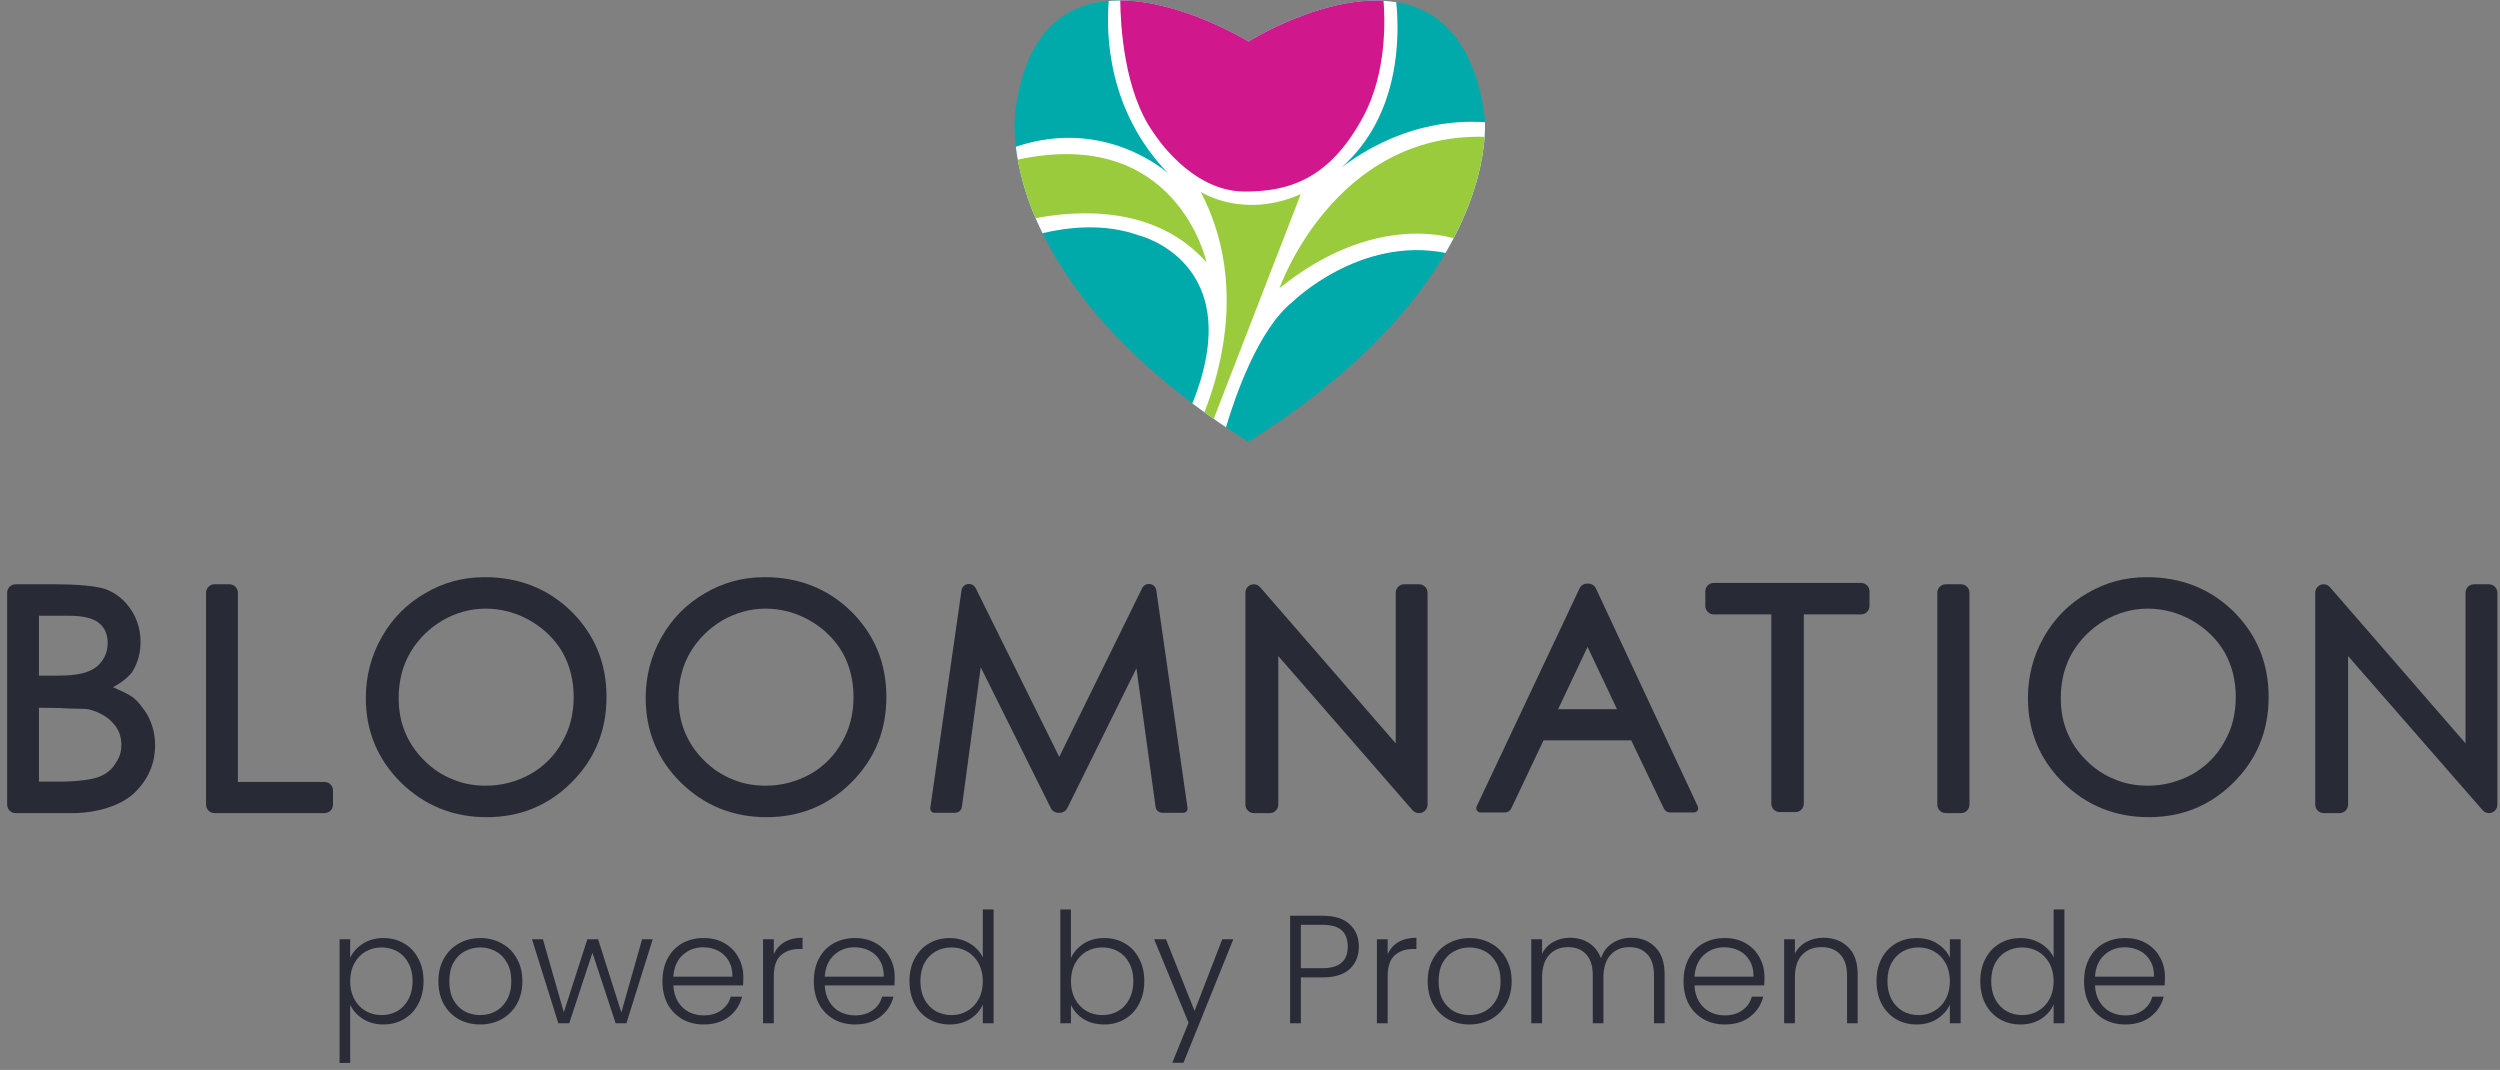 <svg width="937" height="401" viewBox="0 0 937 401" fill="none" xmlns="http://www.w3.org/2000/svg">
<rect x="0" y="0" width="937" height="401" fill="#808080" stroke="none"/>
<path d="M556.449 51.283C555.897 59.243 553.49 72.704 544.833 89.29C543.897 91.087 542.883 92.92 541.791 94.79C529.626 115.61 507.596 140.617 467.9 165.624C465 163.795 462.194 161.967 459.483 160.141C458.865 159.723 458.25 159.308 457.641 158.891C457.158 158.562 456.678 158.233 456.201 157.904C455.121 157.158 454.056 156.411 453.009 155.664L451.447 154.545L451.408 154.519L449.905 153.423L448.984 152.746C448.655 152.506 448.327 152.262 447.998 152.019L446.886 151.19C416.397 128.242 399.743 105.847 390.711 87.373C389.775 85.458 388.918 83.588 388.14 81.764C385.083 74.724 382.837 67.358 381.445 59.809C381.136 58.089 380.903 56.474 380.729 54.977C379.778 46.924 380.502 42.243 380.502 42.243C384.158 11.937 399.059 1.726 415.545 0.334C416.972 0.213 418.409 0.16 419.856 0.163C443.141 0.232 467.893 15.572 467.893 15.572C467.893 15.572 494.339 -1.06 518.529 0.282C520.125 0.371 521.715 0.543 523.293 0.798C538.697 3.311 552.349 14.351 556.41 43.355C556.41 43.355 556.528 44.2 556.577 45.789C556.613 47.125 556.607 48.974 556.449 51.283Z" fill="#00AAAB"/>
<path d="M556.444 51.292C555.892 59.252 553.485 72.713 544.828 89.299C543.892 91.095 542.878 92.929 541.786 94.799C509.623 88.414 484.575 113.024 484.575 113.024C471.65 123.313 463.003 148.317 459.494 160.15C458.876 159.732 458.261 159.317 457.653 158.9C457.17 158.571 456.69 158.242 456.213 157.913C455.132 157.167 454.068 156.42 453.02 155.672L451.458 154.554L451.419 154.528L449.916 153.432L448.996 152.755C448.667 152.515 448.338 152.271 448.009 152.028L446.898 151.199C468.221 98.168 426.802 88.21 426.802 88.21C413.959 83.585 400.32 85.118 390.723 87.398C389.787 85.484 388.93 83.614 388.151 81.789C385.095 74.749 382.849 67.383 381.457 59.835C381.148 58.114 380.914 56.499 380.74 55.002C413.791 43.858 436.764 64.022 437.872 65.016C415.185 41.594 414.508 13.041 415.557 0.36C416.984 0.238 418.421 0.185 419.867 0.189C443.153 0.258 467.905 15.597 467.905 15.597C467.905 15.597 494.35 -1.035 518.54 0.307C520.136 0.396 521.726 0.569 523.304 0.824C524.564 13.028 525.021 43.137 502.728 62.831C523.791 46.884 544.081 44.946 556.589 45.815C556.608 47.134 556.602 48.983 556.444 51.292Z" fill="white"/>
<path d="M511.102 43.417C498.262 67.622 482.463 71.832 466.385 71.79C446.118 71.737 432.548 50.026 432.548 50.026C421.175 34.486 419.952 8.795 419.873 0.163C443.159 0.232 467.911 15.571 467.911 15.571C467.911 15.571 494.356 -1.061 518.546 0.282C519.102 7.163 519.818 26.97 511.102 43.417Z" fill="#D0178B"/>
<path d="M556.442 51.275C555.889 59.236 553.483 72.697 544.825 89.283C537.838 87.325 511.265 82.374 479.559 108.007C479.559 108.007 499.862 49.808 556.442 51.275Z" fill="#9ACB3C"/>
<path d="M452.22 98.386C433.15 76.705 403.525 78.807 388.144 81.784C385.087 74.744 382.841 67.378 381.449 59.83C440.857 47.053 452.069 97.682 452.22 98.386Z" fill="#9ACB3C"/>
<path d="M487.529 72.77L454.896 156.983C453.714 156.158 452.552 155.334 451.41 154.509C458.17 137.371 466.841 104.1 450.029 71.905C450.029 71.902 465.792 82.323 487.529 72.77Z" fill="#9ACB3C"/>
<path d="M55.966 269.356C57.405 272.485 58.123 275.784 58.123 279.252C58.123 286.272 55.502 292.277 50.258 297.268C45.099 302.174 35.793 304.753 27.166 304.753H5.852C4.1 304.753 2.68 303.333 2.68 301.581V222.159C2.68 220.407 4.1 218.987 5.852 218.987H20.823C27.589 218.987 36.513 219.473 40.234 221.08C44.041 222.687 47.085 225.309 49.369 228.946C51.569 232.414 52.669 236.305 52.669 240.619C52.669 244.509 51.759 248.183 49.75 251.53C48.672 253.327 45.501 255.97 42.328 257.556C44.951 258.74 48.186 260.094 50.131 261.616C51.399 262.716 52.5 263.942 53.43 265.296C54.444 266.564 55.29 267.918 55.966 269.356ZM14.606 292.954H22.853C28.69 292.954 34.927 292.151 37.38 291.051C40.002 289.951 41.947 288.344 43.217 286.23C44.739 284.115 45.501 281.789 45.501 279.252C45.501 275.953 44.443 273.204 42.328 271.005C40.383 268.721 37.465 267.03 33.574 265.93C32.221 265.592 28.267 265.634 25.898 265.549C23.529 265.38 20.654 265.296 17.271 265.296H14.606V292.954ZM32.876 251.72C35.244 250.874 37.105 249.437 38.458 247.407C39.728 245.546 40.361 243.389 40.361 240.936C40.361 237.806 39.305 235.354 37.19 233.577C34.99 231.716 31.227 230.786 25.898 230.786H14.606V253.243H21.077C26.49 253.243 30.424 252.735 32.876 251.72Z" fill="#282A35"/>
<path d="M89.159 293.081H121.63C123.382 293.081 124.802 294.501 124.802 296.253V301.581C124.802 303.333 123.382 304.753 121.63 304.753H80.405C78.653 304.753 77.232 303.333 77.232 301.581V222.159C77.232 220.407 78.653 218.987 80.405 218.987H85.987C87.738 218.987 89.159 220.407 89.159 222.159V293.081Z" fill="#282A35"/>
<path d="M214.254 229.264C222.966 237.976 227.321 248.633 227.321 261.236C227.321 273.839 222.966 284.496 214.254 293.208C205.541 301.92 194.926 306.276 182.408 306.276C169.806 306.276 159.064 301.92 150.183 293.208C141.471 284.496 137.115 273.966 137.115 261.617C137.115 253.412 139.102 245.8 143.078 238.78C147.054 231.759 152.509 226.261 159.445 222.286C166.211 218.311 173.612 216.323 181.648 216.323C194.589 216.323 205.458 220.637 214.254 229.264ZM215.015 261.236C215.015 255.062 213.619 249.479 210.829 244.489C207.952 239.583 203.892 235.608 198.648 232.563C193.404 229.602 187.864 228.122 182.029 228.122C176.36 228.122 170.947 229.602 165.788 232.563C160.713 235.608 156.695 239.625 153.735 244.616C150.86 249.606 149.421 255.273 149.421 261.617C149.421 266.353 150.225 270.625 151.832 274.431C153.354 278.237 155.723 281.748 158.937 284.962C162.151 288.176 165.703 290.544 169.594 292.067C173.316 293.674 177.461 294.477 182.029 294.477C187.949 294.477 193.531 293.039 198.775 290.163C203.934 287.203 207.91 283.185 210.702 278.11C213.577 273.205 215.015 267.58 215.015 261.236Z" fill="#282A35"/>
<path d="M319.142 229.264C327.855 237.976 332.21 248.633 332.21 261.236C332.21 273.839 327.855 284.496 319.142 293.208C310.43 301.92 299.815 306.276 287.297 306.276C274.695 306.276 263.953 301.92 255.072 293.208C246.359 284.496 242.004 273.966 242.004 261.617C242.004 253.412 243.99 245.8 247.966 238.78C251.941 231.759 257.397 226.261 264.332 222.286C271.1 218.311 278.501 216.323 286.536 216.323C299.477 216.323 310.346 220.637 319.142 229.264ZM319.904 261.236C319.904 255.062 318.507 249.479 315.717 244.489C312.841 239.583 308.781 235.608 303.537 232.563C298.293 229.602 292.753 228.122 286.916 228.122C281.249 228.122 275.836 229.602 270.677 232.563C265.602 235.608 261.584 239.625 258.623 244.616C255.748 249.606 254.31 255.273 254.31 261.617C254.31 266.353 255.113 270.625 256.721 274.431C258.243 278.237 260.611 281.748 263.826 284.962C267.04 288.176 270.592 290.544 274.483 292.067C278.205 293.674 282.348 294.477 286.916 294.477C292.836 294.477 298.42 293.039 303.664 290.163C308.823 287.203 312.799 283.185 315.591 278.11C318.466 273.205 319.904 267.58 319.904 261.236Z" fill="#282A35"/>
<path d="M430.604 218.86C432.002 218.86 433.186 219.887 433.386 221.271L445.086 302.815C445.224 303.771 444.482 304.626 443.517 304.626H435.631C434.364 304.626 433.291 303.691 433.117 302.436L425.935 250.451L400.037 302.859C399.502 303.941 398.401 304.626 397.194 304.626H396.688C395.484 304.626 394.385 303.945 393.848 302.868L367.573 250.071L360.511 302.428C360.341 303.687 359.267 304.626 357.996 304.626H350.245C349.279 304.626 348.538 303.771 348.674 302.815L360.375 221.275C360.574 219.889 361.762 218.86 363.161 218.86C364.232 218.86 365.209 219.466 365.685 220.425L397.008 283.692L428.081 220.431C428.553 219.469 429.532 218.86 430.604 218.86Z" fill="#282A35"/>
<path d="M523.119 222.159C523.119 220.407 524.54 218.987 526.292 218.987H531.873C533.625 218.987 535.046 220.407 535.046 222.159V301.581C535.046 303.333 533.625 304.753 531.873 304.753H531.8C530.883 304.753 530.011 304.356 529.408 303.664L479.095 245.884V301.581C479.095 303.333 477.674 304.753 475.922 304.753H469.96C468.208 304.753 466.787 303.333 466.787 301.581V222.124C466.787 220.391 468.192 218.987 469.924 218.987C470.832 218.987 471.697 219.381 472.293 220.067L523.119 278.617V222.159Z" fill="#282A35"/>
<path d="M595.282 218.734C596.513 218.734 597.633 219.447 598.156 220.562L636.337 302.243C636.828 303.294 636.06 304.5 634.9 304.5H625.922C624.945 304.5 624.056 303.94 623.634 303.059L611.382 277.476H578.523L566.397 303.05C565.976 303.936 565.084 304.5 564.103 304.5H554.89C553.726 304.5 552.958 303.289 553.454 302.237L592.002 220.552C592.526 219.442 593.643 218.734 594.871 218.734H595.282ZM606.055 265.804L595.017 242.459L583.979 265.804H606.055Z" fill="#282A35"/>
<path d="M639.152 221.651C639.152 219.9 640.573 218.479 642.325 218.479H697.514C699.266 218.479 700.687 219.9 700.687 221.651V227.107C700.687 228.859 699.266 230.279 697.514 230.279H676.073V301.201C676.073 302.953 674.653 304.373 672.901 304.373H667.065C665.313 304.373 663.893 302.953 663.893 301.201V230.279H642.325C640.573 230.279 639.152 228.859 639.152 227.107V221.651Z" fill="#282A35"/>
<path d="M726.105 222.159C726.105 220.407 727.525 218.987 729.276 218.987H734.987C736.738 218.987 738.157 220.407 738.157 222.159V301.581C738.157 303.333 736.738 304.753 734.987 304.753H729.276C727.525 304.753 726.105 303.333 726.105 301.581V222.159Z" fill="#282A35"/>
<path d="M837.211 229.264C845.923 237.976 850.28 248.633 850.28 261.236C850.28 273.839 845.923 284.496 837.211 293.208C828.5 301.92 817.885 306.276 805.367 306.276C792.763 306.276 782.021 301.92 773.14 293.208C764.428 284.496 760.072 273.966 760.072 261.617C760.072 253.412 762.06 245.8 766.035 238.78C770.011 231.759 775.466 226.261 782.402 222.286C789.168 218.311 796.569 216.323 804.605 216.323C817.546 216.323 828.415 220.637 837.211 229.264ZM837.973 261.236C837.973 255.062 836.577 249.479 833.786 244.489C830.911 239.583 826.849 235.608 821.605 232.563C816.361 229.602 810.821 228.122 804.986 228.122C799.319 228.122 793.904 229.602 788.745 232.563C783.67 235.608 779.652 239.625 776.692 244.616C773.817 249.606 772.378 255.273 772.378 261.617C772.378 266.353 773.182 270.625 774.789 274.431C776.313 278.237 778.68 281.748 781.894 284.962C785.108 288.176 788.66 290.544 792.551 292.067C796.273 293.674 800.418 294.477 804.986 294.477C810.907 294.477 816.488 293.039 821.732 290.163C826.893 287.203 830.867 283.185 833.659 278.11C836.534 273.205 837.973 267.58 837.973 261.236Z" fill="#282A35"/>
<path d="M924.084 222.159C924.084 220.407 925.505 218.987 927.257 218.987H932.838C934.59 218.987 936.011 220.407 936.011 222.159V301.613C936.011 303.347 934.605 304.753 932.87 304.753C931.964 304.753 931.101 304.361 930.505 303.678L880.06 245.884V301.581C880.06 303.333 878.639 304.753 876.887 304.753H870.925C869.173 304.753 867.752 303.333 867.752 301.581V222.124C867.752 220.391 869.157 218.987 870.889 218.987C871.799 218.987 872.662 219.381 873.258 220.067L924.084 278.617V222.159Z" fill="#282A35"/>
<g opacity="0.99">
<path d="M131.245 358.958C132.243 356.845 133.818 355.097 135.97 353.713C138.161 352.292 140.755 351.581 143.751 351.581C146.594 351.581 149.149 352.253 151.417 353.598C153.721 354.904 155.508 356.787 156.776 359.246C158.081 361.667 158.736 364.491 158.736 367.718C158.736 370.945 158.081 373.789 156.776 376.248C155.508 378.707 153.721 380.609 151.417 381.953C149.149 383.298 146.594 383.97 143.751 383.97C140.792 383.97 138.219 383.279 136.028 381.896C133.838 380.474 132.243 378.707 131.245 376.593V398.379H127.268V352.042H131.245V358.958ZM154.644 367.718C154.644 365.105 154.125 362.858 153.088 360.975C152.088 359.054 150.705 357.594 148.938 356.595C147.171 355.596 145.173 355.097 142.944 355.097C140.792 355.097 138.813 355.615 137.009 356.653C135.241 357.69 133.838 359.169 132.801 361.09C131.763 363.011 131.245 365.24 131.245 367.776C131.245 370.312 131.763 372.54 132.801 374.461C133.838 376.382 135.241 377.861 137.009 378.899C138.813 379.936 140.792 380.455 142.944 380.455C145.173 380.455 147.171 379.955 148.938 378.956C150.705 377.919 152.088 376.44 153.088 374.519C154.125 372.559 154.644 370.292 154.644 367.718Z" fill="#282A35"/>
<path d="M179.931 383.97C176.974 383.97 174.303 383.317 171.921 382.011C169.576 380.666 167.713 378.784 166.329 376.363C164.986 373.904 164.312 371.042 164.312 367.776C164.312 364.51 165.005 361.667 166.387 359.246C167.771 356.787 169.653 354.904 172.035 353.598C174.418 352.253 177.088 351.581 180.047 351.581C183.005 351.581 185.675 352.253 188.058 353.598C190.479 354.904 192.36 356.787 193.706 359.246C195.088 361.667 195.78 364.51 195.78 367.776C195.78 371.003 195.088 373.846 193.706 376.305C192.322 378.764 190.421 380.666 188 382.011C185.58 383.317 182.89 383.97 179.931 383.97ZM179.931 380.455C182.006 380.455 183.928 379.994 185.694 379.072C187.462 378.111 188.884 376.69 189.959 374.807C191.073 372.886 191.631 370.542 191.631 367.776C191.631 365.009 191.092 362.685 190.017 360.802C188.94 358.881 187.52 357.46 185.752 356.537C183.984 355.577 182.063 355.097 179.989 355.097C177.914 355.097 175.993 355.577 174.225 356.537C172.458 357.46 171.037 358.881 169.962 360.802C168.923 362.685 168.404 365.009 168.404 367.776C168.404 370.542 168.923 372.886 169.962 374.807C171.037 376.69 172.44 378.111 174.168 379.072C175.935 379.994 177.856 380.455 179.931 380.455Z" fill="#282A35"/>
<path d="M244.636 352.042L234.781 383.509H230.747L222.044 357.114L213.341 383.509H209.25L199.395 352.042H203.486L211.324 379.417L220.141 352.042H224.177L232.878 379.475L240.658 352.042H244.636Z" fill="#282A35"/>
<path d="M278.599 366.162C278.599 367.545 278.56 368.602 278.483 369.332H252.375C252.491 371.714 253.068 373.75 254.104 375.441C255.143 377.131 256.505 378.419 258.196 379.302C259.887 380.148 261.732 380.57 263.73 380.57C266.343 380.57 268.532 379.936 270.3 378.668C272.106 377.4 273.297 375.691 273.872 373.539H278.138C277.369 376.613 275.717 379.129 273.181 381.089C270.684 383.01 267.534 383.97 263.73 383.97C260.771 383.97 258.119 383.317 255.776 382.011C253.433 380.666 251.588 378.784 250.244 376.363C248.937 373.904 248.283 371.042 248.283 367.776C248.283 364.51 248.937 361.647 250.244 359.188C251.549 356.73 253.375 354.847 255.718 353.54C258.063 352.234 260.732 351.581 263.73 351.581C266.727 351.581 269.338 352.234 271.568 353.54C273.834 354.847 275.563 356.614 276.754 358.843C277.983 361.033 278.599 363.473 278.599 366.162ZM274.507 366.047C274.546 363.703 274.065 361.705 273.065 360.053C272.106 358.401 270.78 357.152 269.089 356.307C267.399 355.462 265.554 355.039 263.556 355.039C260.56 355.039 258.005 356 255.891 357.921C253.778 359.842 252.606 362.55 252.375 366.047H274.507Z" fill="#282A35"/>
<path d="M290.018 357.634C290.9 355.674 292.245 354.156 294.052 353.081C295.895 352.005 298.144 351.467 300.794 351.467V355.674H299.699C296.779 355.674 294.436 356.462 292.668 358.037C290.9 359.612 290.018 362.244 290.018 365.933V383.511H285.982V352.043H290.018V357.634Z" fill="#282A35"/>
<path d="M335.334 366.162C335.334 367.545 335.297 368.602 335.22 369.332H309.111C309.227 371.714 309.802 373.75 310.841 375.441C311.877 377.131 313.242 378.419 314.932 379.302C316.623 380.148 318.467 380.57 320.466 380.57C323.077 380.57 325.268 379.936 327.036 378.668C328.841 377.4 330.032 375.691 330.609 373.539H334.874C334.104 376.613 332.452 379.129 329.918 381.089C327.42 383.01 324.268 383.97 320.466 383.97C317.507 383.97 314.855 383.317 312.512 382.011C310.169 380.666 308.324 378.784 306.979 376.363C305.672 373.904 305.02 371.042 305.02 367.776C305.02 364.51 305.672 361.647 306.979 359.188C308.285 356.73 310.111 354.847 312.454 353.54C314.797 352.234 317.469 351.581 320.466 351.581C323.462 351.581 326.075 352.234 328.304 353.54C330.57 354.847 332.299 356.614 333.49 358.843C334.72 361.033 335.334 363.473 335.334 366.162ZM331.242 366.047C331.28 363.703 330.8 361.705 329.802 360.053C328.841 358.401 327.515 357.152 325.826 356.307C324.135 355.462 322.29 355.039 320.292 355.039C317.295 355.039 314.74 356 312.628 357.921C310.514 359.842 309.343 362.55 309.111 366.047H331.242Z" fill="#282A35"/>
<path d="M340.871 367.719C340.871 364.491 341.524 361.667 342.83 359.247C344.137 356.788 345.922 354.905 348.19 353.599C350.495 352.254 353.089 351.582 355.97 351.582C358.736 351.582 361.234 352.254 363.463 353.599C365.69 354.943 367.323 356.692 368.361 358.843V340.862H372.395V383.51H368.361V376.479C367.4 378.669 365.825 380.475 363.635 381.896C361.446 383.279 358.871 383.971 355.912 383.971C353.031 383.971 350.437 383.298 348.132 381.954C345.864 380.609 344.079 378.707 342.772 376.248C341.504 373.789 340.871 370.946 340.871 367.719ZM368.361 367.776C368.361 365.24 367.842 363.012 366.806 361.091C365.767 359.17 364.345 357.69 362.54 356.653C360.772 355.616 358.813 355.097 356.661 355.097C354.434 355.097 352.435 355.596 350.668 356.595C348.9 357.595 347.497 359.054 346.461 360.976C345.461 362.858 344.963 365.106 344.963 367.719C344.963 370.293 345.461 372.56 346.461 374.519C347.497 376.44 348.9 377.919 350.668 378.957C352.435 379.956 354.434 380.455 356.661 380.455C358.813 380.455 360.772 379.937 362.54 378.899C364.345 377.862 365.767 376.383 366.806 374.462C367.842 372.541 368.361 370.312 368.361 367.776Z" fill="#282A35"/>
<path d="M401.392 359.016C402.43 356.826 404.025 355.039 406.177 353.656C408.366 352.273 410.94 351.582 413.899 351.582C416.781 351.582 419.355 352.254 421.621 353.599C423.889 354.905 425.655 356.788 426.923 359.247C428.23 361.667 428.884 364.491 428.884 367.719C428.884 370.946 428.23 373.789 426.923 376.248C425.655 378.707 423.87 380.609 421.563 381.954C419.297 383.298 416.742 383.971 413.899 383.971C410.902 383.971 408.309 383.298 406.119 381.954C403.967 380.571 402.392 378.784 401.392 376.594V383.51H397.416V340.862H401.392V359.016ZM424.792 367.719C424.792 365.106 424.273 362.858 423.235 360.976C422.237 359.054 420.853 357.595 419.085 356.595C417.319 355.596 415.321 355.097 413.092 355.097C410.94 355.097 408.962 355.616 407.155 356.653C405.389 357.69 403.986 359.17 402.949 361.091C401.911 363.012 401.392 365.24 401.392 367.776C401.392 370.312 401.911 372.541 402.949 374.462C403.986 376.383 405.389 377.862 407.155 378.899C408.962 379.937 410.94 380.455 413.092 380.455C415.321 380.455 417.319 379.956 419.085 378.957C420.853 377.919 422.237 376.44 423.235 374.519C424.273 372.56 424.792 370.293 424.792 367.719Z" fill="#282A35"/>
<path d="M462.245 352.042L443.572 398.321H439.364L445.473 383.336L432.564 352.042H437.002L447.721 378.899L458.096 352.042H462.245Z" fill="#282A35"/>
<path d="M509.292 354.808C509.292 358.266 508.159 361.052 505.893 363.165C503.625 365.278 500.225 366.334 495.691 366.334H487.565V383.509H483.531V343.224H495.691C500.186 343.224 503.568 344.28 505.835 346.394C508.14 348.507 509.292 351.312 509.292 354.808ZM495.691 362.876C501.993 362.876 505.143 360.187 505.143 354.808C505.143 352.118 504.394 350.082 502.896 348.699C501.396 347.316 498.995 346.624 495.691 346.624H487.565V362.876H495.691Z" fill="#282A35"/>
<path d="M520.096 357.634C520.98 355.674 522.326 354.156 524.132 353.081C525.975 352.005 528.224 351.467 530.874 351.467V355.674H529.78C526.859 355.674 524.516 356.462 522.748 358.037C520.98 359.612 520.096 362.244 520.096 365.933V383.511H516.062V352.043H520.096V357.634Z" fill="#282A35"/>
<path d="M550.714 383.97C547.755 383.97 545.086 383.317 542.702 382.011C540.359 380.666 538.496 378.784 537.113 376.363C535.767 373.904 535.096 371.042 535.096 367.776C535.096 364.51 535.787 361.667 537.171 359.246C538.554 356.787 540.436 354.904 542.818 353.598C545.2 352.253 547.871 351.581 550.83 351.581C553.787 351.581 556.458 352.253 558.84 353.598C561.26 354.904 563.144 356.787 564.487 359.246C565.871 361.667 566.562 364.51 566.562 367.776C566.562 371.003 565.871 373.846 564.487 376.305C563.105 378.764 561.202 380.666 558.782 382.011C556.361 383.317 553.673 383.97 550.714 383.97ZM550.714 380.455C552.789 380.455 554.709 379.994 556.477 379.072C558.245 378.111 559.666 376.69 560.743 374.807C561.856 372.886 562.414 370.542 562.414 367.776C562.414 365.009 561.876 362.685 560.799 360.802C559.724 358.881 558.303 357.46 556.535 356.537C554.767 355.577 552.847 355.097 550.772 355.097C548.697 355.097 546.776 355.577 545.009 356.537C543.241 357.46 541.82 358.881 540.743 360.802C539.707 362.685 539.188 365.009 539.188 367.776C539.188 370.542 539.707 372.886 540.743 374.807C541.82 376.69 543.221 378.111 544.951 379.072C546.719 379.994 548.639 380.455 550.714 380.455Z" fill="#282A35"/>
<path d="M611.387 351.467C615.075 351.467 618.073 352.639 620.377 354.983C622.722 357.288 623.894 360.65 623.894 365.068V383.511H619.916V365.529C619.916 362.11 619.092 359.497 617.439 357.691C615.787 355.885 613.539 354.983 610.696 354.983C607.737 354.983 605.375 355.962 603.607 357.922C601.839 359.881 600.957 362.724 600.957 366.451V383.511H596.979V365.529C596.979 362.11 596.153 359.497 594.501 357.691C592.848 355.885 590.582 354.983 587.701 354.983C584.742 354.983 582.379 355.962 580.612 357.922C578.844 359.881 577.96 362.724 577.96 366.451V383.511H573.926V352.043H577.96V357.461C578.959 355.501 580.382 354.022 582.225 353.023C584.07 351.986 586.126 351.467 588.392 351.467C591.119 351.467 593.502 352.12 595.539 353.426C597.614 354.733 599.111 356.654 600.034 359.19C600.879 356.692 602.319 354.79 604.356 353.484C606.43 352.139 608.775 351.467 611.387 351.467Z" fill="#282A35"/>
<path d="M661.314 366.162C661.314 367.545 661.275 368.602 661.198 369.332H635.09C635.206 371.714 635.783 373.75 636.819 375.441C637.857 377.131 639.22 378.419 640.911 379.302C642.602 380.148 644.445 380.57 646.444 380.57C649.056 380.57 651.247 379.936 653.014 378.668C654.819 377.4 656.01 375.691 656.587 373.539H660.853C660.084 376.613 658.432 379.129 655.896 381.089C653.398 383.01 650.247 383.97 646.444 383.97C643.486 383.97 640.834 383.317 638.491 382.011C636.147 380.666 634.302 378.784 632.957 376.363C631.652 373.904 630.998 371.042 630.998 367.776C630.998 364.51 631.652 361.647 632.957 359.188C634.264 356.73 636.09 354.847 638.433 353.54C640.776 352.234 643.447 351.581 646.444 351.581C649.44 351.581 652.053 352.234 654.282 353.54C656.548 354.847 658.278 356.614 659.469 358.843C660.698 361.033 661.314 363.473 661.314 366.162ZM657.22 366.047C657.259 363.703 656.78 361.705 655.78 360.053C654.819 358.401 653.495 357.152 651.804 356.307C650.113 355.462 648.269 355.039 646.271 355.039C643.274 355.039 640.72 356 638.606 357.921C636.493 359.842 635.321 362.55 635.09 366.047H657.22Z" fill="#282A35"/>
<path d="M683.451 351.467C687.217 351.467 690.291 352.639 692.673 354.983C695.055 357.288 696.245 360.65 696.245 365.068V383.511H692.269V365.529C692.269 362.11 691.405 359.497 689.675 357.691C687.985 355.885 685.661 354.983 682.702 354.983C679.666 354.983 677.246 355.943 675.441 357.864C673.635 359.785 672.731 362.609 672.731 366.336V383.511H668.697V352.043H672.731V357.403C673.731 355.482 675.171 354.022 677.054 353.023C678.936 351.986 681.069 351.467 683.451 351.467Z" fill="#282A35"/>
<path d="M703.322 367.718C703.322 364.491 703.957 361.667 705.225 359.246C706.53 356.787 708.317 354.904 710.585 353.598C712.89 352.253 715.484 351.581 718.365 351.581C721.361 351.581 723.936 352.273 726.088 353.656C728.278 355.039 729.853 356.806 730.813 358.958V352.042H734.848V383.509H730.813V376.536C729.814 378.687 728.22 380.474 726.03 381.896C723.878 383.279 721.305 383.97 718.307 383.97C715.464 383.97 712.89 383.298 710.585 381.953C708.317 380.609 706.53 378.707 705.225 376.248C703.957 373.789 703.322 370.945 703.322 367.718ZM730.813 367.776C730.813 365.24 730.295 363.011 729.257 361.09C728.22 359.169 726.798 357.69 724.993 356.653C723.225 355.615 721.266 355.097 719.114 355.097C716.885 355.097 714.887 355.596 713.119 356.595C711.353 357.594 709.95 359.054 708.914 360.975C707.914 362.858 707.414 365.105 707.414 367.718C707.414 370.292 707.914 372.559 708.914 374.519C709.95 376.44 711.353 377.919 713.119 378.956C714.887 379.955 716.885 380.455 719.114 380.455C721.266 380.455 723.225 379.936 724.993 378.899C726.798 377.861 728.22 376.382 729.257 374.461C730.295 372.54 730.813 370.312 730.813 367.776Z" fill="#282A35"/>
<path d="M742.215 367.719C742.215 364.491 742.867 361.667 744.174 359.247C745.481 356.788 747.266 354.905 749.534 353.599C751.838 352.254 754.432 351.582 757.314 351.582C760.08 351.582 762.577 352.254 764.807 353.599C767.034 354.943 768.667 356.692 769.705 358.843V340.862H773.739V383.51H769.705V376.479C768.744 378.669 767.169 380.475 764.978 381.896C762.79 383.279 760.215 383.971 757.256 383.971C754.375 383.971 751.782 383.298 749.476 381.954C747.21 380.609 745.423 378.707 744.116 376.248C742.848 373.789 742.215 370.946 742.215 367.719ZM769.705 367.776C769.705 365.24 769.186 363.012 768.149 361.091C767.111 359.17 765.69 357.69 763.884 356.653C762.116 355.616 760.157 355.097 758.005 355.097C755.778 355.097 753.78 355.596 752.012 356.595C750.244 357.595 748.843 359.054 747.804 360.976C746.806 362.858 746.307 365.106 746.307 367.719C746.307 370.293 746.806 372.56 747.804 374.519C748.843 376.44 750.244 377.919 752.012 378.957C753.78 379.956 755.778 380.455 758.005 380.455C760.157 380.455 762.116 379.937 763.884 378.899C765.69 377.862 767.111 376.383 768.149 374.462C769.186 372.541 769.705 370.312 769.705 367.776Z" fill="#282A35"/>
<path d="M811.421 366.162C811.421 367.545 811.383 368.602 811.305 369.332H785.197C785.313 371.714 785.89 373.75 786.927 375.441C787.965 377.131 789.328 378.419 791.018 379.302C792.709 380.148 794.554 380.57 796.552 380.57C799.163 380.57 801.354 379.936 803.122 378.668C804.927 377.4 806.118 375.691 806.694 373.539H810.96C810.192 376.613 808.54 379.129 806.003 381.089C803.506 383.01 800.354 383.97 796.552 383.97C793.593 383.97 790.941 383.317 788.598 382.011C786.255 380.666 784.41 378.784 783.065 376.363C781.76 373.904 781.105 371.042 781.105 367.776C781.105 364.51 781.76 361.647 783.065 359.188C784.371 356.73 786.197 354.847 788.54 353.54C790.883 352.234 793.554 351.581 796.552 351.581C799.547 351.581 802.161 352.234 804.39 353.54C806.656 354.847 808.385 356.614 809.576 358.843C810.806 361.033 811.421 363.473 811.421 366.162ZM807.329 366.047C807.366 363.703 806.887 361.705 805.888 360.053C804.927 358.401 803.602 357.152 801.912 356.307C800.221 355.462 798.376 355.039 796.378 355.039C793.381 355.039 790.827 356 788.714 357.921C786.6 359.842 785.429 362.55 785.197 366.047H807.329Z" fill="#282A35"/>
</g>
</svg>
